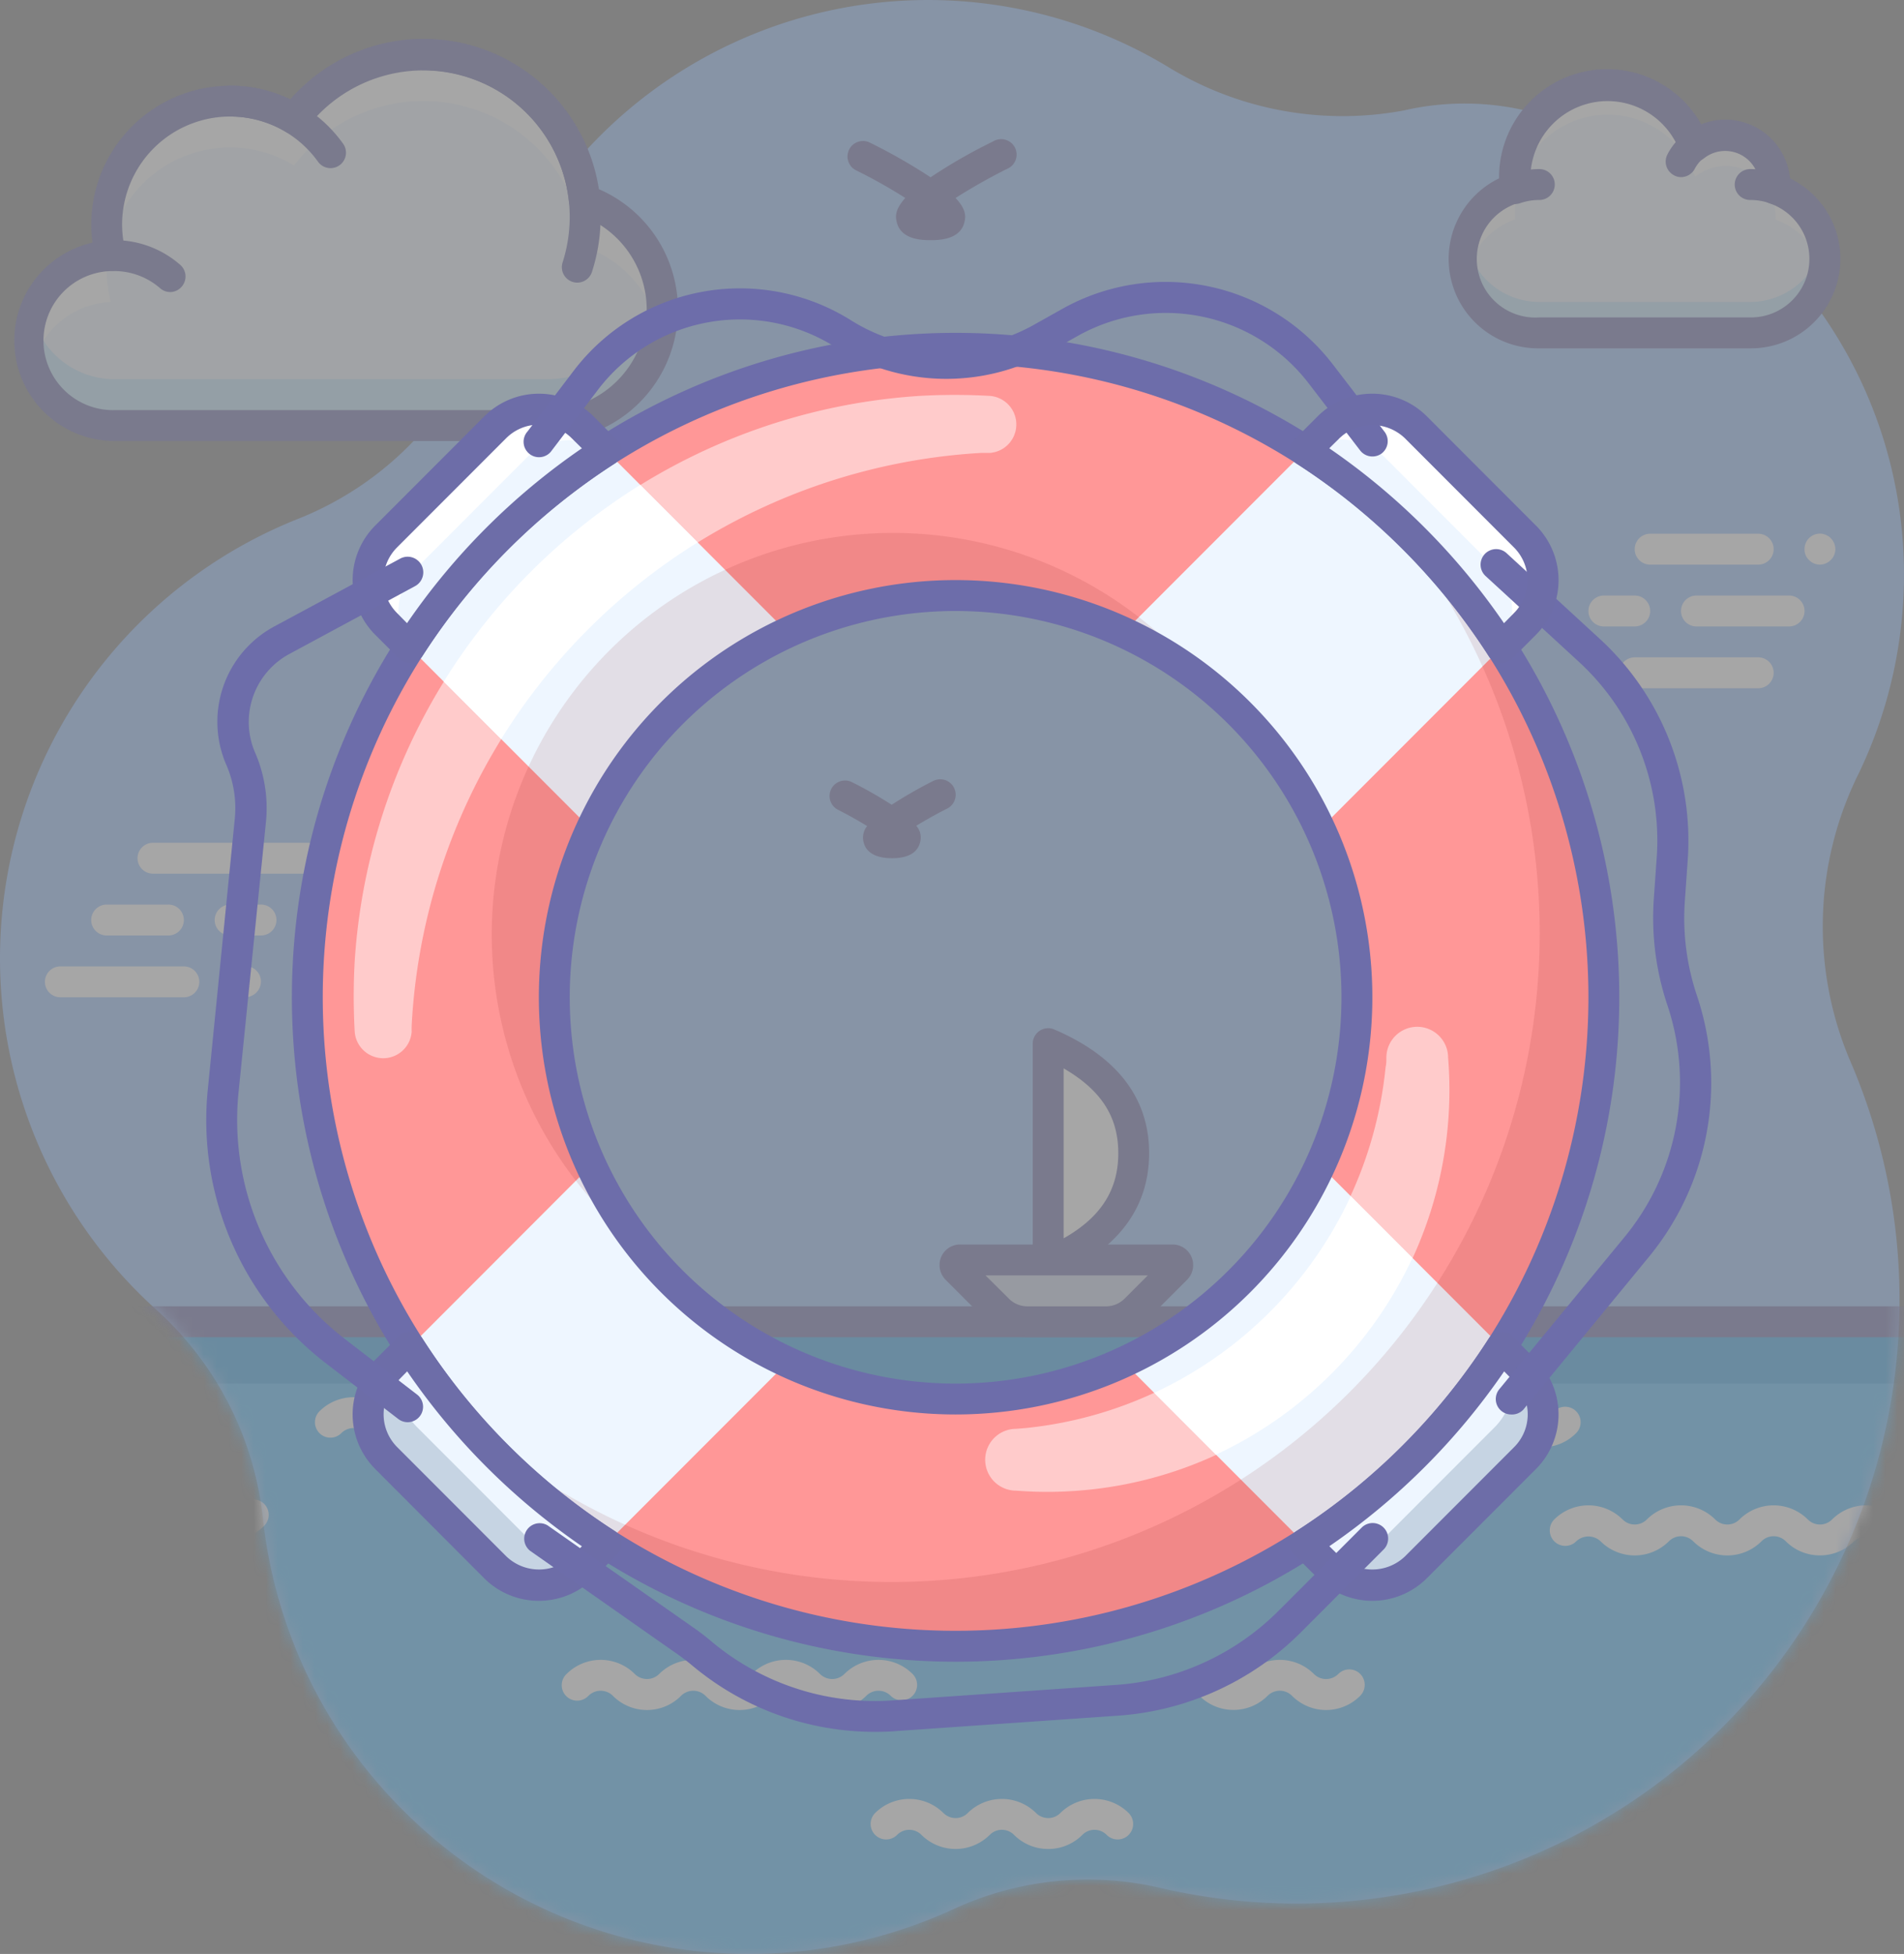 <svg xmlns="http://www.w3.org/2000/svg" width="154" height="158" fill="none"><rect width="100%" height="100%" fill="#808080" stroke="none"/><g opacity=".3"><path fill="#97C1FF" d="M32.584 146.363a39.513 39.513 0 0 0 44.569 7.997 25.872 25.872 0 0 1 16.704-1.7 48.71 48.71 0 0 0 26.561-1.283 48.76 48.76 0 0 0 21.939-15.039 48.828 48.828 0 0 0 7.229-50.698 27.77 27.77 0 0 1 .724-23.04c9.151-18.941 1.598-44.718-26.217-53.489a21.88 21.88 0 0 0-10.574-.175 27.047 27.047 0 0 1-19.1-3.56 37.532 37.532 0 0 0-46.312 6.043 37.59 37.59 0 0 0-8.656 14.247A26.417 26.417 0 0 1 24.22 41.91 38.202 38.202 0 0 0 8.647 53.264a38.263 38.263 0 0 0-6.544 36.74 38.24 38.24 0 0 0 10.693 16.04 26.52 26.52 0 0 1 8.49 16.917 39.27 39.27 0 0 0 11.297 23.402Z"/><mask id="a" width="154" height="158" x="0" y="0" maskUnits="userSpaceOnUse" style="mask-type:luminance"><path fill="#fff" d="M32.584 146.363a39.513 39.513 0 0 0 44.569 7.997 25.872 25.872 0 0 1 16.704-1.7 48.71 48.71 0 0 0 26.561-1.283 48.76 48.76 0 0 0 21.939-15.039 48.828 48.828 0 0 0 7.229-50.698 27.77 27.77 0 0 1 .724-23.04c9.151-18.941 1.598-44.718-26.217-53.489a21.88 21.88 0 0 0-10.574-.175 27.047 27.047 0 0 1-19.1-3.56 37.532 37.532 0 0 0-46.312 6.043 37.59 37.59 0 0 0-8.656 14.247A26.417 26.417 0 0 1 24.22 41.91 38.202 38.202 0 0 0 8.647 53.264a38.263 38.263 0 0 0-6.544 36.74 38.24 38.24 0 0 0 10.693 16.04 26.52 26.52 0 0 1 8.49 16.917 39.27 39.27 0 0 0 11.297 23.402Z"/></mask><g mask="url(#a)"><path fill="#4FBDFF" d="M159.686 106.881H2.386v52.464h157.3v-52.464Z"/><path fill="#0070B8" d="M159.686 106.881H2.386v4.997h157.3v-4.997Z" opacity=".3"/><path fill="#fff" d="M39.838 117.026a3.883 3.883 0 0 1-2.759-1.137 1.4 1.4 0 0 0-1.985 0 3.894 3.894 0 0 1-5.506 0 1.4 1.4 0 0 0-1.985 0 1.246 1.246 0 0 1-1.76 0 1.249 1.249 0 0 1 0-1.774 3.906 3.906 0 0 1 5.505 0 1.4 1.4 0 0 0 1.985 0 3.906 3.906 0 0 1 5.506 0 1.4 1.4 0 0 0 1.985 0 3.906 3.906 0 0 1 5.505 0 1.242 1.242 0 0 1 .37.887 1.255 1.255 0 0 1-.37.887 1.246 1.246 0 0 1-1.76 0 1.4 1.4 0 0 0-1.985 0 3.873 3.873 0 0 1-2.746 1.137ZM84.78 149.512a3.881 3.881 0 0 1-2.758-1.137 1.382 1.382 0 0 0-1.973 0 3.917 3.917 0 0 1-5.518 0 1.382 1.382 0 0 0-1.972 0 1.254 1.254 0 1 1-1.773-1.774 3.919 3.919 0 0 1 5.518 0 1.399 1.399 0 0 0 .986.412 1.381 1.381 0 0 0 .987-.412 3.919 3.919 0 0 1 5.518 0 1.399 1.399 0 0 0 .986.412 1.381 1.381 0 0 0 .986-.412 3.919 3.919 0 0 1 5.518 0 1.254 1.254 0 0 1-1.773 1.774 1.382 1.382 0 0 0-1.972 0 3.883 3.883 0 0 1-2.76 1.137ZM18.614 124.523a3.881 3.881 0 0 1-2.759-1.137 1.436 1.436 0 0 0-1.972 0 3.905 3.905 0 0 1-5.518 0 1.252 1.252 0 0 1 .88-2.138c.33 0 .646.131.88.364a1.398 1.398 0 0 0 1.985 0 4.017 4.017 0 0 1 5.518 0 1.399 1.399 0 0 0 .986.412 1.382 1.382 0 0 0 .987-.412 1.247 1.247 0 0 1 2.13.887 1.246 1.246 0 0 1-.37.887 3.836 3.836 0 0 1-2.747 1.137ZM124.73 117.026a3.886 3.886 0 0 1-2.759-1.137 1.393 1.393 0 0 0-1.53-.306c-.17.071-.325.175-.455.306a3.906 3.906 0 0 1-5.505 0 1.26 1.26 0 0 1-.274-.406 1.262 1.262 0 0 1 0-.961 1.254 1.254 0 0 1 1.154-.77c.33 0 .646.13.88.363a1.393 1.393 0 0 0 1.53.306c.17-.071.325-.175.455-.306a3.906 3.906 0 0 1 5.505 0 1.403 1.403 0 0 0 1.53.306c.171-.071.325-.175.455-.306a1.248 1.248 0 0 1 2.034.407 1.254 1.254 0 0 1-.273 1.367 3.826 3.826 0 0 1-2.747 1.137ZM99.761 138.267a3.87 3.87 0 0 1-2.746-1.137 1.251 1.251 0 0 1 .876-2.138c.331-.001.65.13.884.364a1.398 1.398 0 0 0 1.985 0 3.904 3.904 0 0 1 5.506 0 1.393 1.393 0 0 0 1.53.306c.17-.071.325-.175.455-.306a1.247 1.247 0 0 1 2.129.887 1.246 1.246 0 0 1-.369.887 3.878 3.878 0 0 1-4.243.847 3.871 3.871 0 0 1-1.263-.847 1.389 1.389 0 0 0-.992-.414 1.4 1.4 0 0 0-.992.414 3.89 3.89 0 0 1-2.76 1.137ZM147.202 125.772a3.875 3.875 0 0 1-2.759-1.137 1.385 1.385 0 0 0-1.973 0 3.906 3.906 0 0 1-5.518 0 1.393 1.393 0 0 0-.986-.412 1.385 1.385 0 0 0-.986.412 3.908 3.908 0 0 1-5.518 0 1.437 1.437 0 0 0-1.973 0 1.25 1.25 0 0 1-1.773 0 1.254 1.254 0 0 1 0-1.774 3.918 3.918 0 0 1 5.518 0 1.382 1.382 0 0 0 1.973 0 3.916 3.916 0 0 1 5.518 0 1.38 1.38 0 0 0 1.972 0 3.918 3.918 0 0 1 5.518 0 1.382 1.382 0 0 0 1.973 0 3.916 3.916 0 0 1 5.518 0 1.254 1.254 0 0 1-1.773 1.774 1.435 1.435 0 0 0-1.972 0 3.884 3.884 0 0 1-2.759 1.137ZM67.303 138.267a3.87 3.87 0 0 1-2.746-1.137 1.4 1.4 0 0 0-1.986 0 3.871 3.871 0 0 1-2.752 1.145 3.872 3.872 0 0 1-2.753-1.145 1.4 1.4 0 0 0-1.985 0 3.871 3.871 0 0 1-2.753 1.145 3.872 3.872 0 0 1-2.753-1.145 1.4 1.4 0 0 0-1.985 0 1.25 1.25 0 1 1-1.76-1.774 3.903 3.903 0 0 1 5.506 0 1.4 1.4 0 0 0 1.985 0 3.903 3.903 0 0 1 5.505 0 1.4 1.4 0 0 0 1.985 0 3.903 3.903 0 0 1 5.506 0 1.4 1.4 0 0 0 1.985 0 3.903 3.903 0 0 1 5.505 0 1.247 1.247 0 0 1 0 1.774 1.25 1.25 0 0 1-1.76 0 1.4 1.4 0 0 0-1.985 0 3.883 3.883 0 0 1-2.759 1.137Z"/><path fill="#6D6DAA" d="M159.686 108.13H2.386a1.25 1.25 0 0 1 0-2.499h157.3a1.247 1.247 0 0 1 1.248 1.25 1.246 1.246 0 0 1-1.248 1.249Z"/></g><path fill="#EEF6FF" d="M122.545 15.246v-.824a7.493 7.493 0 0 1 6.155-7.53 7.487 7.487 0 0 1 8.402 4.893 4.054 4.054 0 0 1 2.496-.862 4.007 4.007 0 0 1 4.008 3.998c.006.113.006.225 0 .338a5.997 5.997 0 0 1 3.921 6.698 5.992 5.992 0 0 1-5.969 4.959h-17.053a5.99 5.99 0 0 1-5.924-5.003 6.003 6.003 0 0 1 3.964-6.667Z"/><path fill="#fff" d="M122.545 17.745v-.825a7.498 7.498 0 0 1 6.155-7.53 7.487 7.487 0 0 1 8.402 4.894 4.054 4.054 0 0 1 2.497-.862 4.006 4.006 0 0 1 4.007 3.998c.006.112.006.225 0 .337a6.007 6.007 0 0 1 3.883 4.436c.092-.41.142-.829.149-1.25a6.013 6.013 0 0 0-4.032-5.66 3.163 3.163 0 0 0 0-.337 4.012 4.012 0 0 0-4.007-3.998c-.906 0-1.784.304-2.497.862a7.487 7.487 0 0 0-12.956-2.377 7.5 7.5 0 0 0-1.651 4.989v.824a6.012 6.012 0 0 0-4.007 5.673c.003.42.049.838.137 1.25a6.047 6.047 0 0 1 3.92-4.423Z"/><path fill="#5CBEFF" d="M141.559 24.417h-17.054a6.017 6.017 0 0 1-5.88-4.723c-.086.411-.132.83-.137 1.25a6.016 6.016 0 0 0 3.718 5.545c.729.3 1.511.454 2.299.452h17.054a5.997 5.997 0 0 0 4.249-1.751 6.003 6.003 0 0 0 1.768-4.246 5.653 5.653 0 0 0-.15-1.25 6.01 6.01 0 0 1-5.867 4.723Z" opacity=".3"/><path fill="#6D6DAA" d="M141.559 28.166h-17.054a7.224 7.224 0 0 1-7.139-5.564 7.237 7.237 0 0 1 3.881-8.18 8.752 8.752 0 0 1 1.782-5.378 8.738 8.738 0 0 1 10.348-2.767 8.741 8.741 0 0 1 4.224 3.772 5.255 5.255 0 0 1 7.179 4.373 7.233 7.233 0 0 1 3.884 8.161 7.232 7.232 0 0 1-7.105 5.583ZM130.023 8.174a6.249 6.249 0 0 0-6.242 6.247 6.282 6.282 0 0 0 0 .7 1.25 1.25 0 0 1-.836 1.25 4.733 4.733 0 0 0-3.433 5.356 4.733 4.733 0 0 0 4.993 3.94h17.054a4.728 4.728 0 0 0 4.721-3.939 4.737 4.737 0 0 0-3.148-5.282 1.249 1.249 0 0 1-.837-1.25 1.345 1.345 0 0 0 0-.237 2.76 2.76 0 0 0-4.481-2.15 1.25 1.25 0 0 1-1.936-.536 6.242 6.242 0 0 0-5.855-4.099Z"/><path fill="#EEF6FF" d="M124.506 14.921a6.05 6.05 0 0 0-1.973.325Z"/><path fill="#6D6DAA" d="M122.533 16.496a1.25 1.25 0 0 1-.412-2.424 7.4 7.4 0 0 1 2.385-.4 1.246 1.246 0 0 1 1.248 1.25 1.25 1.25 0 0 1-1.248 1.249 4.704 4.704 0 0 0-1.561.262 1.25 1.25 0 0 1-.412.063Z"/><path fill="#EEF6FF" d="M143.544 15.259a5.815 5.815 0 0 0-1.985-.338Z"/><path fill="#6D6DAA" d="M143.544 16.508a1.243 1.243 0 0 1-.412-.075 4.778 4.778 0 0 0-1.573-.262 1.248 1.248 0 0 1-.883-2.133c.234-.235.552-.366.883-.366a7.062 7.062 0 0 1 2.397.412 1.248 1.248 0 0 1 .805 1.384 1.251 1.251 0 0 1-1.217 1.04Z"/><path fill="#EEF6FF" d="M137.089 11.773c-.451.333-.825.76-1.098 1.25Z"/><path fill="#6D6DAA" d="M135.966 14.322a1.16 1.16 0 0 1-.574-.15 1.253 1.253 0 0 1-.525-1.687 5.011 5.011 0 0 1 1.423-1.7 1.255 1.255 0 0 1 .946-.321 1.244 1.244 0 0 1 1.104.932 1.252 1.252 0 0 1-.514 1.351 2.858 2.858 0 0 0-.749.9 1.253 1.253 0 0 1-1.111.675Z"/><path fill="#EEF6FF" d="M8.964 20.669a9.753 9.753 0 0 1-.337-2.5 10.002 10.002 0 0 1 5.085-8.7 9.98 9.98 0 0 1 10.071.155A13.096 13.096 0 0 1 37.754 4.91a13.095 13.095 0 0 1 6.487 4.177 13.113 13.113 0 0 1 3.012 7.108 9.352 9.352 0 0 1 5.014 4.06 9.365 9.365 0 0 1-1.999 11.951 9.346 9.346 0 0 1-6.06 2.206H9.251a6.865 6.865 0 0 1-4.898-1.911 6.876 6.876 0 0 1 4.61-11.833Z"/><path fill="#fff" d="M8.965 24.417a9.753 9.753 0 0 1-.338-2.499c0-.412 0-.8.075-1.25a6.84 6.84 0 0 0-4.51 2.192 6.85 6.85 0 0 0-1.532 6.555 6.86 6.86 0 0 1 6.305-4.998ZM18.615 11.923a9.843 9.843 0 0 1 5.168 1.461 13.084 13.084 0 0 1 13.972-4.736 13.083 13.083 0 0 1 6.492 4.18 13.1 13.1 0 0 1 3.007 7.116 9.338 9.338 0 0 1 6.117 6.972 9.762 9.762 0 0 0 .2-1.874 9.364 9.364 0 0 0-6.317-8.846 13.113 13.113 0 0 0-3.013-7.108 13.095 13.095 0 0 0-14.198-3.975 13.097 13.097 0 0 0-6.26 4.51 9.98 9.98 0 0 0-13.79 3.508 10.002 10.002 0 0 0-1.366 5.039 9.59 9.59 0 0 0 .188 1.811 9.997 9.997 0 0 1 3.457-5.786 9.982 9.982 0 0 1 6.343-2.272Z"/><path fill="#5CBEFF" d="M8.965 16.92c0-.224-.1-.462-.15-.7l-.113.7h.263Z"/><path fill="#5CBEFF" d="M44.207 30.664H9.252a6.862 6.862 0 0 1-6.592-4.998 6.79 6.79 0 0 0-.275 1.875c0 1.822.724 3.57 2.011 4.859a6.864 6.864 0 0 0 4.856 2.013h34.955a9.36 9.36 0 0 0 6.621-2.745 9.375 9.375 0 0 0 2.742-6.626 8.754 8.754 0 0 0-.2-1.874 9.384 9.384 0 0 1-3.25 5.378 9.37 9.37 0 0 1-5.913 2.118Z" opacity=".3"/><path fill="#6D6DAA" d="M44.207 35.662H9.251a8.111 8.111 0 0 1-5.403-2.077 8.124 8.124 0 0 1 3.63-13.966c-.063-.48-.096-.964-.1-1.45a11.253 11.253 0 0 1 5.253-9.51 11.23 11.23 0 0 1 10.84-.622 14.343 14.343 0 0 1 14.795-4.33 14.343 14.343 0 0 1 6.774 4.31 14.36 14.36 0 0 1 3.4 7.28 10.615 10.615 0 0 1 5.202 4.854 10.628 10.628 0 0 1-2.73 13.134 10.606 10.606 0 0 1-6.705 2.377ZM18.615 9.424c-2.318 0-4.54.921-6.18 2.561a8.75 8.75 0 0 0-2.56 6.185c.006.742.103 1.48.288 2.199a1.25 1.25 0 0 1-1.149 1.55 5.617 5.617 0 0 0-3.937 1.73 5.626 5.626 0 0 0 4.175 9.514h34.955a8.11 8.11 0 0 0 5.232-1.927 8.123 8.123 0 0 0-2.585-13.866 1.248 1.248 0 0 1-.837-1.05 11.862 11.862 0 0 0-2.73-6.418 11.847 11.847 0 0 0-12.833-3.588 11.848 11.848 0 0 0-5.66 4.072 1.248 1.248 0 0 1-1.66.287 8.734 8.734 0 0 0-4.52-1.25Z"/><path fill="#6D6DAA" d="M46.691 22.855a1.25 1.25 0 0 1-1.186-1.637c.378-1.187.572-2.426.575-3.673a11.887 11.887 0 0 0-3.478-8.39 11.867 11.867 0 0 0-8.382-3.48 1.248 1.248 0 0 1-.883-2.133c.234-.234.551-.365.883-.365a14.36 14.36 0 0 1 11.614 5.929 14.388 14.388 0 0 1 2.043 12.887 1.25 1.25 0 0 1-1.186.862ZM13.77 23.617c-.303 0-.596-.111-.823-.312a5.653 5.653 0 0 0-3.696-1.387 1.248 1.248 0 0 1-.882-2.133c.234-.234.551-.366.882-.366a8.061 8.061 0 0 1 5.344 2.012 1.25 1.25 0 0 1 .112 1.737 1.248 1.248 0 0 1-.936.45ZM26.73 13.597a1.248 1.248 0 0 1-1.012-.525 8.741 8.741 0 0 0-7.103-3.648 1.248 1.248 0 0 1-.883-2.133c.234-.235.552-.366.883-.366a11.229 11.229 0 0 1 9.138 4.698 1.25 1.25 0 0 1-1.024 1.974Z"/><path fill="#fff" d="M147.202 45.658a1.244 1.244 0 0 1-.887-.375 1.235 1.235 0 0 1-.274-.4 1.245 1.245 0 0 1-.088-.475 1.252 1.252 0 0 1 1.486-1.237l.237.075.212.113a.8.8 0 0 1 .188.162 1.26 1.26 0 0 1 .374.887 1.25 1.25 0 0 1-.1.475c-.06.152-.154.289-.274.4a1.25 1.25 0 0 1-.874.375ZM144.705 50.656h-7.491a1.25 1.25 0 0 1 0-2.5h7.491a1.25 1.25 0 0 1 0 2.5ZM142.208 45.658h-8.739a1.248 1.248 0 0 1 0-2.5h8.739a1.249 1.249 0 0 1 0 2.5ZM132.22 50.656h-2.496a1.247 1.247 0 0 1-1.249-1.25 1.25 1.25 0 0 1 1.249-1.25h2.496a1.249 1.249 0 0 1 0 2.5ZM142.208 55.653h-9.987a1.247 1.247 0 0 1-1.249-1.25 1.25 1.25 0 0 1 1.249-1.249h9.987a1.249 1.249 0 0 1 0 2.5ZM19.863 80.642a1.247 1.247 0 0 1-.486-.087 1.248 1.248 0 0 1-.4-.275 1.25 1.25 0 0 1-.275-1.362c.065-.15.158-.286.275-.4.056-.06.12-.115.187-.162l.212-.113.238-.1c.161-.025.325-.025.487 0l.237.075.212.113a.8.8 0 0 1 .187.162c.12.111.215.248.275.4a1.252 1.252 0 0 1-.275 1.362c-.114.117-.25.21-.4.275-.148.068-.31.106-.474.112ZM21.111 75.644h-2.496a1.248 1.248 0 0 1-.883-2.133c.234-.234.552-.365.883-.365h2.497a1.247 1.247 0 0 1 1.248 1.249 1.25 1.25 0 0 1-1.248 1.25ZM24.857 70.647H12.372a1.247 1.247 0 0 1-1.248-1.25 1.25 1.25 0 0 1 1.248-1.25h12.485a1.248 1.248 0 0 1 1.248 1.25 1.25 1.25 0 0 1-1.248 1.25ZM13.621 75.644H8.627a1.248 1.248 0 0 1-.882-2.133c.234-.234.551-.365.882-.365h4.994a1.248 1.248 0 0 1 .883 2.132 1.248 1.248 0 0 1-.883.366ZM14.87 80.642H4.882A1.248 1.248 0 0 1 4 78.51c.235-.234.552-.366.883-.366h9.988a1.248 1.248 0 0 1 1.248 1.25 1.25 1.25 0 0 1-1.248 1.25ZM85.842 101.695c3.071-1.536 5.855-3.998 5.855-8.408 0-4.91-3.458-7.41-6.916-8.896v17.304h1.06Z"/><path fill="#6D6DAA" d="M85.842 102.945H84.78a1.25 1.25 0 0 1-1.249-1.25V84.391a1.25 1.25 0 0 1 1.736-1.15c5.093 2.187 7.677 5.56 7.677 9.996 0 4.148-2.21 7.359-6.541 9.52a1.25 1.25 0 0 1-.562.188Zm.187-16.555v13.744c3.009-1.7 4.42-3.911 4.42-6.885 0-2.974-1.411-5.11-4.42-6.86Z"/><path fill="#CED8EE" fill-rule="evenodd" d="m77.415 102.595 3.308 3.311a3.334 3.334 0 0 0 2.347.975h6.405a3.318 3.318 0 0 0 2.347-.975l3.308-3.311a.413.413 0 0 0-.287-.712H77.702a.41.41 0 0 0-.287.712Z" clip-rule="evenodd"/><path fill="#6D6DAA" d="M89.475 108.13h-6.404a4.597 4.597 0 0 1-1.775-.341 4.6 4.6 0 0 1-1.509-.996l-3.308-3.311a1.7 1.7 0 0 1-.362-1.824 1.66 1.66 0 0 1 1.586-1.025h17.14a1.659 1.659 0 0 1 1.536 1.025 1.676 1.676 0 0 1-.362 1.824l-3.308 3.311a4.615 4.615 0 0 1-3.234 1.337Zm-9.762-4.998 1.897 1.887c.388.387.913.607 1.46.612h6.405a2.098 2.098 0 0 0 1.473-.612l1.886-1.887H79.713ZM75.268 19.42c-.6 0-2.385 0-2.734-1.45-.087-.375-.225-.95.687-1.962a41.705 41.705 0 0 0-3.983-2.236 1.251 1.251 0 0 1 1.124-2.237 46 46 0 0 1 4.906 2.8 43.414 43.414 0 0 1 5.056-2.9 1.25 1.25 0 1 1 1.124 2.224 46.75 46.75 0 0 0-4.158 2.35c.937.999.8 1.586.712 1.961-.337 1.45-2.147 1.45-2.734 1.45ZM72.135 69.397c-1.249 0-2.06-.437-2.273-1.25a1.463 1.463 0 0 1 .275-1.349 32.103 32.103 0 0 0-2.372-1.324 1.252 1.252 0 0 1 1.124-2.237c1.11.553 2.19 1.167 3.233 1.837a36.313 36.313 0 0 1 3.358-1.924 1.25 1.25 0 0 1 1.509 1.936 1.25 1.25 0 0 1-.385.3c-.874.438-1.748.938-2.497 1.387a1.425 1.425 0 0 1 .3 1.375c-.213.812-.974 1.25-2.272 1.25Z"/></g><path fill="#FF9797" d="M77.29 28.165a52.403 52.403 0 0 0-29.13 8.844A52.468 52.468 0 0 0 28.848 60.56a52.517 52.517 0 0 0-2.984 30.32 52.491 52.491 0 0 0 14.35 26.869 52.399 52.399 0 0 0 57.142 11.376 52.448 52.448 0 0 0 23.531-19.328 52.512 52.512 0 0 0-6.521-66.261 52.411 52.411 0 0 0-37.076-15.37Zm0 84.963a32.436 32.436 0 0 1-18.033-5.475 32.483 32.483 0 0 1-11.955-14.579 32.511 32.511 0 0 1 7.036-35.403 32.433 32.433 0 0 1 35.373-7.042 32.468 32.468 0 0 1 14.568 11.965 32.51 32.51 0 0 1-4.037 41.019 32.447 32.447 0 0 1-22.952 9.515Z"/><path fill="#fff" d="M87.527 120.512a32.455 32.455 0 0 0 22.018-11.375 32.508 32.508 0 0 0 7.582-23.61 2.5 2.5 0 0 0-2.497-2.498 2.497 2.497 0 0 0-2.497 2.499c0 .25 0 .5-.062.762a32.598 32.598 0 0 1-9.361 19.793 32.551 32.551 0 0 1-19.765 9.394l-.761.062a2.499 2.499 0 0 0 0 4.998c1.779.138 3.566.13 5.343-.025ZM33.309 82.691a49.01 49.01 0 0 1 14.254-31.8 48.932 48.932 0 0 1 31.775-14.267h.724a2.309 2.309 0 0 0 2.14-2.305 2.312 2.312 0 0 0-2.14-2.305 50.9 50.9 0 0 0-5.693 0 48.895 48.895 0 0 0-31.446 14.228A48.972 48.972 0 0 0 28.69 77.706a51.48 51.48 0 0 0 0 5.722 2.312 2.312 0 0 0 2.304 2.142 2.308 2.308 0 0 0 2.303-2.141c-.012-.288 0-.5.013-.738Z" opacity=".5"/><path fill="#EEF6FF" d="m121.447 108.93-14.682-14.694a32.597 32.597 0 0 1-15.892 15.906l14.681 14.693a52.744 52.744 0 0 0 15.893-15.905Z"/><path fill="#fff" d="m93.357 112.628 4.994 4.998a32.89 32.89 0 0 0 15.892-15.906l-4.993-4.997a32.722 32.722 0 0 1-15.893 15.905Z"/><path fill="#EEF6FF" d="m49.026 124.835 14.681-14.693a32.597 32.597 0 0 1-15.892-15.906L33.134 108.93a52.747 52.747 0 0 0 15.892 15.905ZM105.554 36.45 90.873 51.142a32.597 32.597 0 0 1 15.892 15.905l14.682-14.693a52.74 52.74 0 0 0-15.893-15.906ZM33.134 52.355l14.681 14.693a32.597 32.597 0 0 1 15.893-15.905L49.026 36.449a52.744 52.744 0 0 0-15.892 15.906Z"/><path fill="#fff" d="M51.785 39.21a49.333 49.333 0 0 0-15.892 15.906l4.644 4.648a49.332 49.332 0 0 1 15.892-15.906l-4.644-4.647Z"/><path fill="#750000" d="M51.985 100.971a32.505 32.505 0 0 1 2.417-43.236 32.44 32.44 0 0 1 43.2-2.42 32.464 32.464 0 0 0-23.556-12.17 32.435 32.435 0 0 0-24.765 9.465 32.489 32.489 0 0 0-9.456 24.785 32.507 32.507 0 0 0 12.16 23.576ZM111.772 41.135a52.51 52.51 0 0 1-2.596 71.419 52.412 52.412 0 0 1-35.17 15.336 52.41 52.41 0 0 1-36.19-12.738 52.4 52.4 0 0 0 76.748 2.794 52.507 52.507 0 0 0-2.791-76.811Z" opacity=".1"/><path fill="#6D6DAA" d="M77.29 134.369a53.647 53.647 0 0 1-29.824-9.055 53.71 53.71 0 0 1-19.771-24.112 53.766 53.766 0 0 1-3.055-31.041A53.74 53.74 0 0 1 39.33 42.652a53.668 53.668 0 0 1 27.486-14.704 53.64 53.64 0 0 1 31.017 3.058 53.686 53.686 0 0 1 24.091 19.788 53.755 53.755 0 0 1 9.047 29.848 53.748 53.748 0 0 1-15.723 37.991 53.661 53.661 0 0 1-37.959 15.736Zm0-104.954a51.156 51.156 0 0 0-28.437 8.633 51.219 51.219 0 0 0-18.852 22.99 51.267 51.267 0 0 0 11.096 55.828 51.168 51.168 0 0 0 26.208 14.019 51.137 51.137 0 0 0 29.573-2.915 51.19 51.19 0 0 0 22.971-18.867 51.254 51.254 0 0 0 8.626-28.46 51.248 51.248 0 0 0-14.991-36.224A51.164 51.164 0 0 0 77.29 29.415Zm0 84.962a33.686 33.686 0 0 1-18.726-5.685 33.73 33.73 0 0 1-12.415-15.14 33.761 33.761 0 0 1 7.307-36.764 33.682 33.682 0 0 1 36.734-7.313A33.715 33.715 0 0 1 105.317 61.9a33.753 33.753 0 0 1-4.192 42.597 33.695 33.695 0 0 1-23.835 9.88Zm0-64.97a31.192 31.192 0 0 0-17.34 5.263A31.23 31.23 0 0 0 48.457 68.69a31.26 31.26 0 0 0 6.765 34.041 31.203 31.203 0 0 0 15.98 8.548 31.182 31.182 0 0 0 18.033-1.777 31.216 31.216 0 0 0 14.007-11.505 31.258 31.258 0 0 0-3.882-39.441 31.198 31.198 0 0 0-22.069-9.149Z"/><path fill="#EEF6FF" d="m49.026 36.45-1.898-1.9a4.993 4.993 0 0 0-7.066 0l-8.826 8.834a4.999 4.999 0 0 0 0 7.072l1.898 1.899a52.74 52.74 0 0 1 15.892-15.906Z"/><path fill="#fff" d="m33.733 45.883 8.826-8.834a4.992 4.992 0 0 1 6.392-.55h.075L47.128 34.6a4.995 4.995 0 0 0-5.445-1.085 4.994 4.994 0 0 0-1.62 1.085l-8.827 8.834a4.997 4.997 0 0 0 0 7.072l1.898 1.899a.27.27 0 0 0 0-.075 5 5 0 0 1 .599-6.447Z"/><path fill="#EEF6FF" d="m105.554 124.835 1.898 1.899a4.976 4.976 0 0 0 3.533 1.466 4.98 4.98 0 0 0 3.533-1.466l8.826-8.833a5.004 5.004 0 0 0 1.084-5.45 4.993 4.993 0 0 0-1.084-1.622l-1.897-1.899a52.755 52.755 0 0 1-15.893 15.905Z"/><path fill="#2C4B75" d="m123.344 110.829-1.897-1.899a.236.236 0 0 0 0 .075 5 5 0 0 1-.549 6.397l-8.827 8.834a4.992 4.992 0 0 1-6.392.549h-.075l1.898 1.899a4.986 4.986 0 0 0 5.445 1.085 4.976 4.976 0 0 0 1.621-1.085l8.826-8.833a4.997 4.997 0 0 0-.05-7.022Z" opacity=".2"/><path fill="#EEF6FF" d="m33.134 108.93-1.898 1.899a4.993 4.993 0 0 0-1.465 3.536 5.002 5.002 0 0 0 1.465 3.536l8.826 8.833a4.98 4.98 0 0 0 3.533 1.466 4.982 4.982 0 0 0 3.533-1.466l1.898-1.899a52.745 52.745 0 0 1-15.892-15.905Z"/><path fill="#2C4B75" d="m42.56 124.236-8.827-8.834a5 5 0 0 1-.55-6.397.262.262 0 0 0 0-.075l-1.897 1.899a4.993 4.993 0 0 0-1.464 3.536 5.002 5.002 0 0 0 1.464 3.536l8.827 8.833a4.98 4.98 0 0 0 3.533 1.466 4.982 4.982 0 0 0 3.533-1.466l1.897-1.899h-.075a4.987 4.987 0 0 1-6.441-.599Z" opacity=".2"/><path fill="#EEF6FF" d="m121.447 52.355 1.897-1.9a4.999 4.999 0 0 0 0-7.071l-8.826-8.834a4.999 4.999 0 0 0-3.533-1.466 4.989 4.989 0 0 0-3.533 1.466l-1.898 1.9a52.75 52.75 0 0 1 15.893 15.905Z"/><path fill="#fff" d="m123.344 43.384-8.826-8.834a4.999 4.999 0 0 0-3.533-1.466 4.989 4.989 0 0 0-3.533 1.466l-1.898 1.9h.075a4.99 4.99 0 0 1 6.392.549l8.826 8.834a5.002 5.002 0 0 1 .55 6.397.236.236 0 0 0 0 .075l1.897-1.9a5 5 0 0 0 .05-7.021Z"/><path fill="#6D6DA8" d="M33.133 53.604a1.248 1.248 0 0 1-.873-.362l-1.91-1.912a6.25 6.25 0 0 1 0-8.833l8.826-8.834a6.24 6.24 0 0 1 8.826 0l1.91 1.912a1.25 1.25 0 0 1-.212 1.924 51.981 51.981 0 0 0-15.518 15.53 1.25 1.25 0 0 1-.911.563l-.138.012Zm10.45-19.266c-.993 0-1.945.396-2.647 1.1L32.11 44.27a3.75 3.75 0 0 0 0 5.297l.811.825A54.54 54.54 0 0 1 47.066 36.25l-.824-.812a3.744 3.744 0 0 0-2.66-1.1ZM110.997 129.446a6.243 6.243 0 0 1-4.407-1.825l-1.91-1.911a1.25 1.25 0 0 1-.171-1.532c.097-.157.228-.292.384-.392a51.998 51.998 0 0 0 15.505-15.531 1.239 1.239 0 0 1 .911-.563 1.25 1.25 0 0 1 1.011.351l1.911 1.911a6.252 6.252 0 0 1 0 8.834l-8.827 8.833a6.242 6.242 0 0 1-4.407 1.825Zm-3.47-4.411.824.812a3.818 3.818 0 0 0 5.293 0l8.826-8.833a3.75 3.75 0 0 0 0-5.298l-.811-.825a54.54 54.54 0 0 1-14.145 14.144h.013ZM43.583 129.446a6.246 6.246 0 0 1-4.42-1.825l-8.813-8.833a6.25 6.25 0 0 1 0-8.834l1.91-1.911a1.254 1.254 0 0 1 1.011-.351 1.24 1.24 0 0 1 .91.563 51.976 51.976 0 0 0 15.519 15.531 1.246 1.246 0 0 1 .5 1.457 1.25 1.25 0 0 1-.288.467l-1.91 1.911a6.24 6.24 0 0 1-4.42 1.825Zm-10.65-18.555-.81.825a3.751 3.751 0 0 0 0 5.298l8.826 8.833a3.82 3.82 0 0 0 5.293 0l.824-.812a54.542 54.542 0 0 1-14.132-14.144Z"/><path fill="#6D6DAA" d="M110.998 36.912a1.25 1.25 0 0 1-.987-.488l-4.219-5.497a14.571 14.571 0 0 0-18.514-3.823l-2.497 1.399a16.98 16.98 0 0 1-17.24-.45 14.434 14.434 0 0 0-19.164 3.448l-3.745 4.923a1.25 1.25 0 0 1-1.796.288 1.248 1.248 0 0 1-.177-1.812l3.745-4.923a16.905 16.905 0 0 1 22.472-4.048 14.485 14.485 0 0 0 14.656.387l2.497-1.399a17.066 17.066 0 0 1 21.735 4.498l4.22 5.498a1.253 1.253 0 0 1-.225 1.749 1.246 1.246 0 0 1-.761.25ZM32.972 115.002a1.25 1.25 0 0 1-.762-.262l-5.78-4.448a24.808 24.808 0 0 1-9.613-22.29l2.172-21.79a8.752 8.752 0 0 0-.661-4.312 8.753 8.753 0 0 1 3.857-11.244l10.162-5.473a1.264 1.264 0 1 1 1.249 2.199L23.409 52.88a6.246 6.246 0 0 0-2.784 7.959 11.253 11.253 0 0 1 .886 5.622l-2.21 21.79a22.368 22.368 0 0 0 8.652 20.067l5.78 4.448a1.248 1.248 0 0 1-.761 2.236ZM70.773 140.041a22.97 22.97 0 0 1-14.793-5.373c-.45-.375-.912-.724-1.386-1.049l-11.723-8.222a1.25 1.25 0 0 1 1.423-2.049l11.736 8.222c.524.362 1.048.762 1.548 1.187a20.589 20.589 0 0 0 14.718 4.735l18.003-1.249a20.593 20.593 0 0 0 13.133-6.01l6.704-6.71a1.254 1.254 0 1 1 1.773 1.774l-6.704 6.71a23.161 23.161 0 0 1-14.732 6.722l-18.002 1.249c-.574.05-1.136.063-1.698.063ZM122.233 114.377a1.247 1.247 0 0 1-1.194-1.62c.048-.157.128-.303.233-.429l10.099-12.269a19.651 19.651 0 0 0 4.181-8.95c.61-3.29.37-6.683-.698-9.855a22.195 22.195 0 0 1-1.086-8.62l.225-3.2a19.627 19.627 0 0 0-6.342-15.967l-7.49-6.885a1.247 1.247 0 0 1-.33-1.356 1.257 1.257 0 0 1 1.609-.748c.155.057.297.143.418.255l7.491 6.885a22.165 22.165 0 0 1 7.153 17.992l-.224 3.198a19.646 19.646 0 0 0 .961 7.66 22.147 22.147 0 0 1-3.933 21.24l-10.099 12.282a1.253 1.253 0 0 1-.974.387Z"/><path fill="#6D6DA8" d="M121.447 53.604h-.137a1.24 1.24 0 0 1-.912-.562 51.973 51.973 0 0 0-15.518-15.543 1.25 1.25 0 0 1-.212-1.924l1.91-1.912a6.24 6.24 0 0 1 8.827 0l8.826 8.834a6.25 6.25 0 0 1 0 8.833l-1.91 1.912a1.25 1.25 0 0 1-.874.362ZM107.515 36.25a54.55 54.55 0 0 1 14.132 14.144l.811-.825a3.751 3.751 0 0 0 0-5.297l-8.826-8.834a3.82 3.82 0 0 0-5.294 0l-.823.812Z"/></svg>